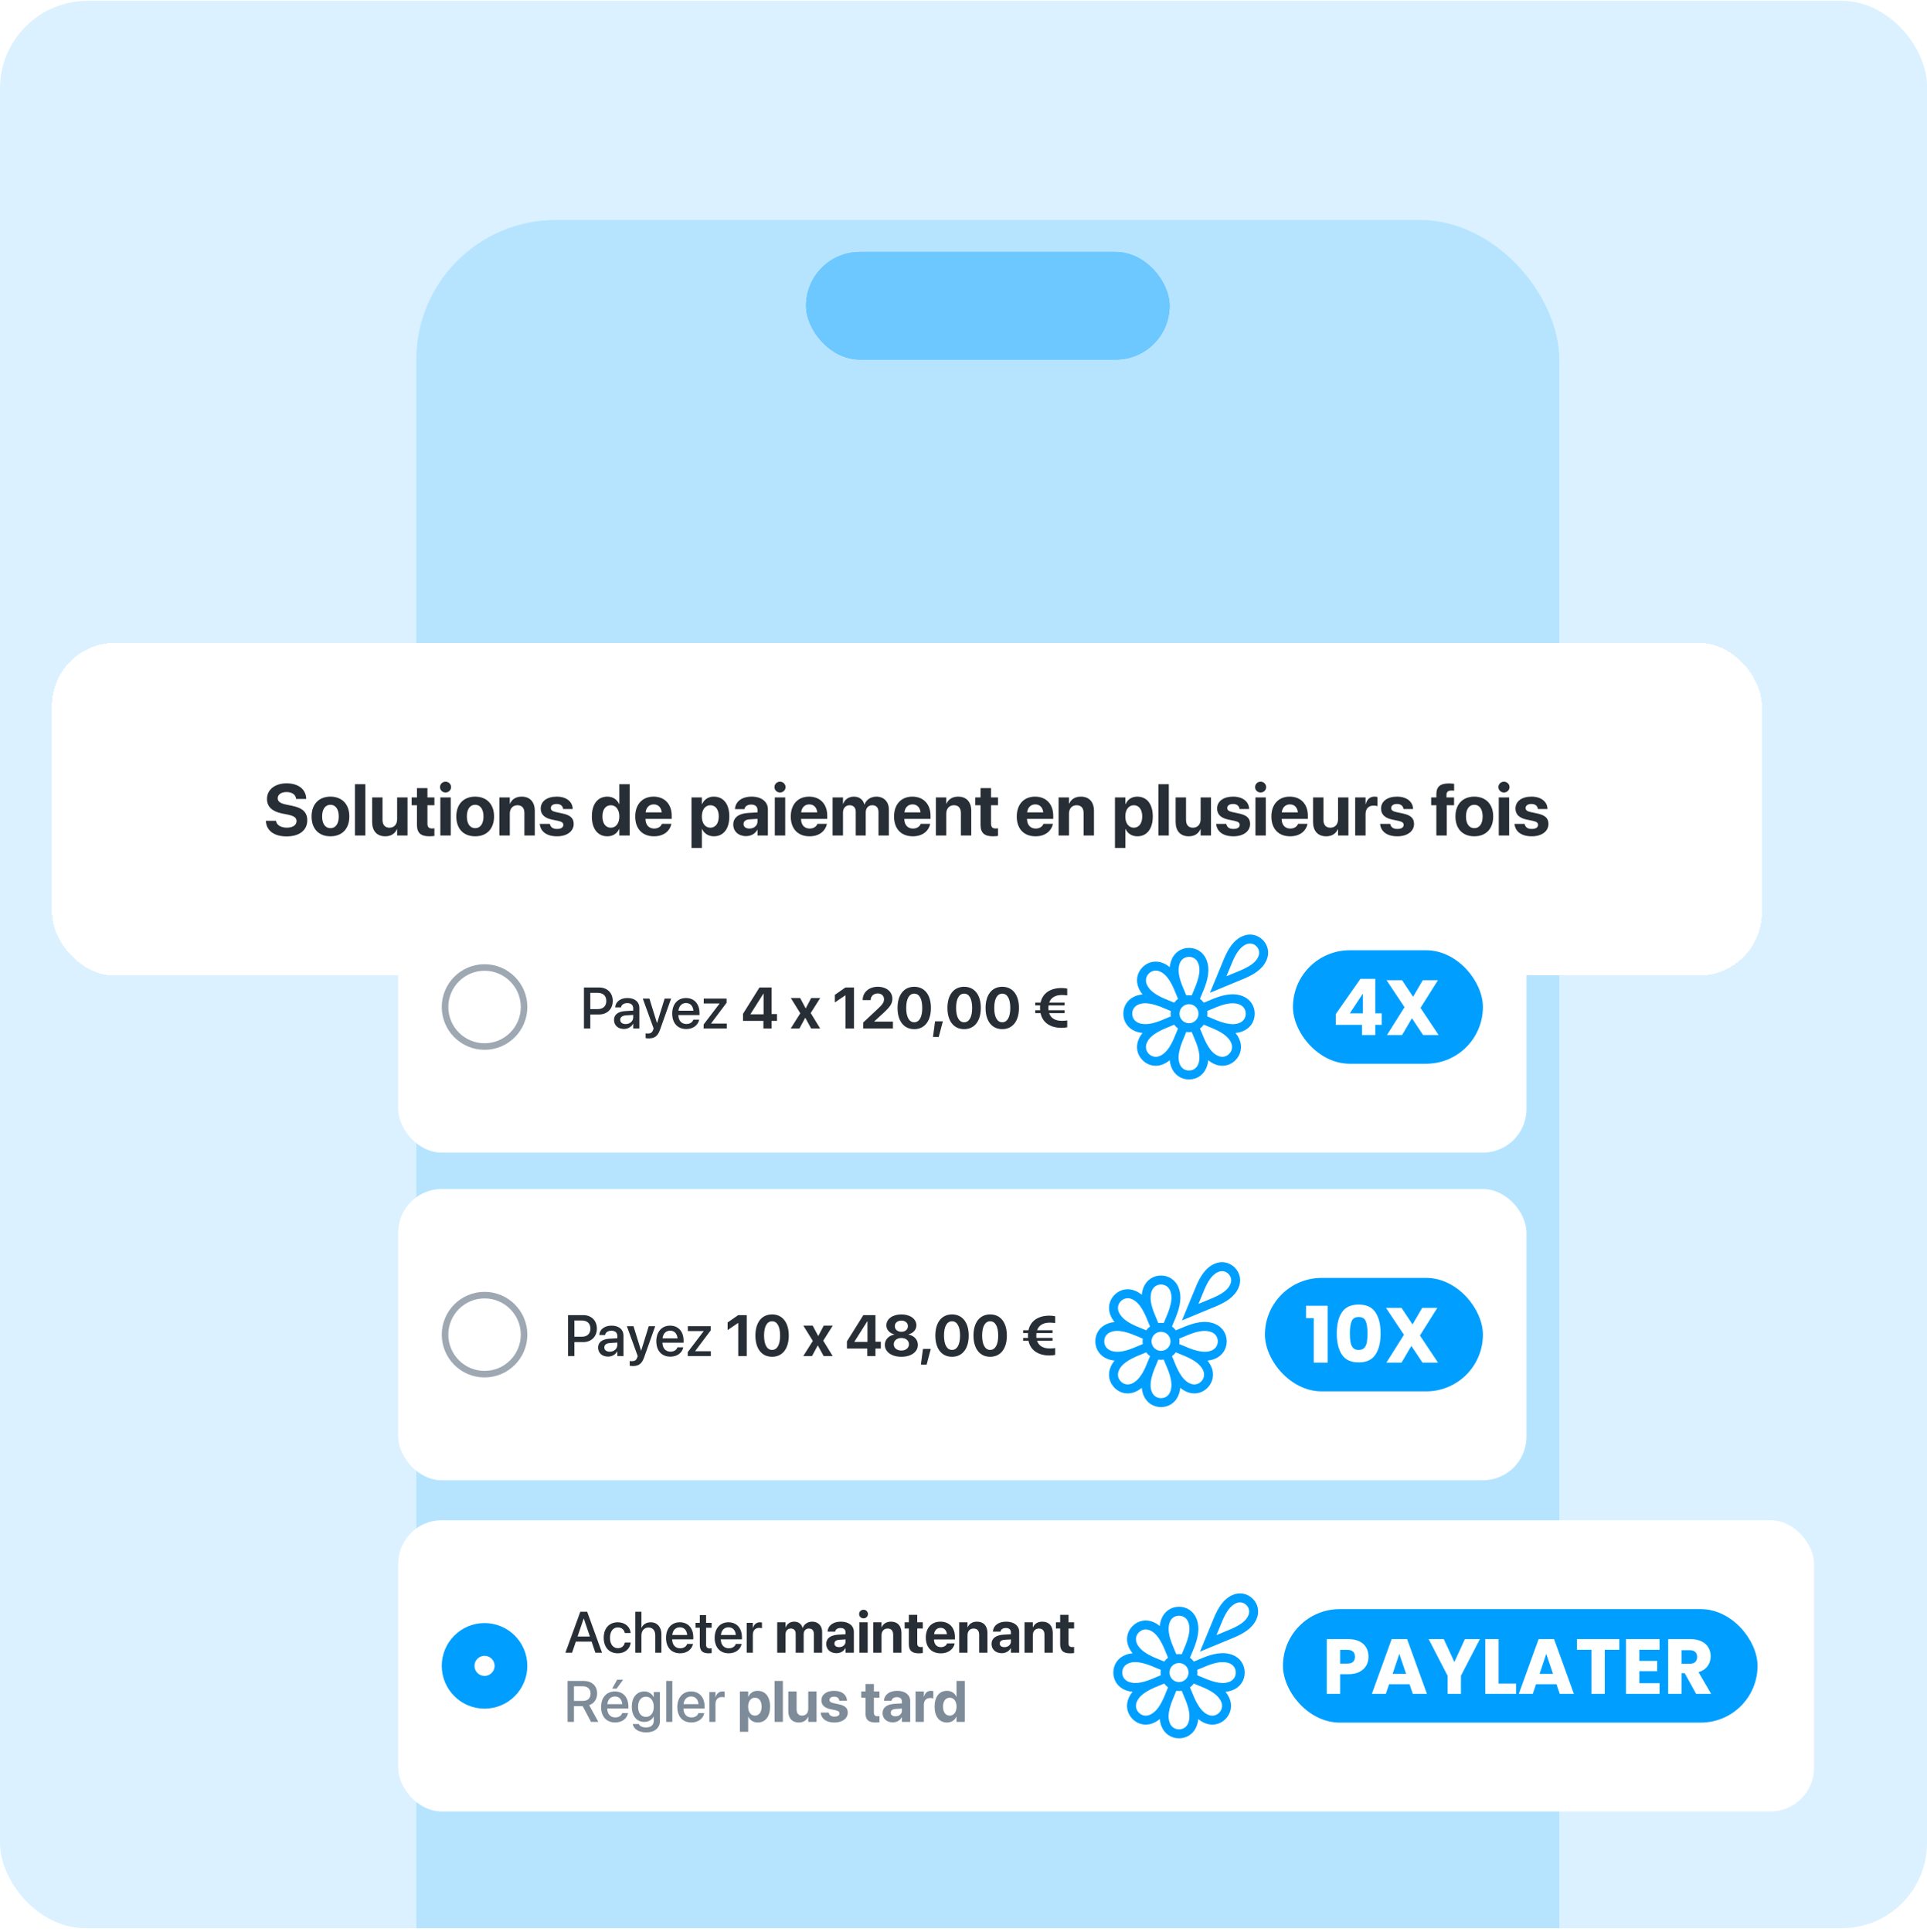<svg width="413" height="414" viewBox="0 0 413 414" fill="none" xmlns="http://www.w3.org/2000/svg">
<g clip-path="url(#clip0_3068_26741)">
<rect y="0.173" width="422.643" height="422.643" rx="18.784" fill="#DBF1FF"/>
<rect x="89.225" y="47.133" width="244.976" height="531.094" rx="29.921" fill="#B6E4FF"/>
<rect x="172.753" y="53.99" width="77.918" height="23.064" rx="11.532" fill="#49BAFF"/>
<rect x="172.753" y="53.99" width="77.918" height="23.064" rx="11.532" fill="#6DC8FF"/>
<g filter="url(#filter0_d_3068_26741)">
<rect x="28.083" y="94.249" width="366.477" height="71.311" rx="13.531" fill="white" shape-rendering="crispEdges"/>
<path d="M78.374 135.734C75.761 135.734 74.078 134.538 73.948 132.512L73.941 132.39H76.112L76.127 132.474C76.272 133.327 77.178 133.86 78.435 133.86C79.707 133.86 80.507 133.304 80.507 132.466V132.459C80.507 131.712 79.966 131.339 78.603 131.057L77.445 130.829C75.274 130.394 74.177 129.358 74.177 127.705V127.698C74.177 125.686 75.929 124.361 78.367 124.361C80.911 124.361 82.473 125.633 82.579 127.56L82.587 127.705H80.416L80.408 127.614C80.294 126.753 79.502 126.227 78.367 126.227C77.186 126.235 76.478 126.776 76.478 127.56V127.568C76.478 128.261 77.041 128.665 78.306 128.916L79.471 129.153C81.772 129.61 82.808 130.547 82.808 132.276V132.284C82.808 134.394 81.147 135.734 78.374 135.734ZM87.775 135.712C85.291 135.712 83.73 134.119 83.73 131.461V131.446C83.73 128.817 85.329 127.21 87.767 127.21C90.213 127.21 91.82 128.802 91.82 131.446V131.461C91.82 134.127 90.243 135.712 87.775 135.712ZM87.782 133.967C88.864 133.967 89.557 133.053 89.557 131.461V131.446C89.557 129.869 88.849 128.955 87.767 128.955C86.693 128.955 85.992 129.869 85.992 131.446V131.461C85.992 133.061 86.685 133.967 87.782 133.967ZM93.023 135.544V124.551H95.248V135.544H93.023ZM99.529 135.712C97.731 135.712 96.71 134.561 96.71 132.649V127.378H98.935V132.185C98.935 133.251 99.438 133.868 100.436 133.868C101.434 133.868 102.066 133.137 102.066 132.07V127.378H104.29V135.544H102.066V134.196H102.02C101.601 135.133 100.763 135.712 99.529 135.712ZM108.983 135.712C107.17 135.712 106.317 135.011 106.317 133.259V129.054H105.182V127.378H106.317V125.382H108.564V127.378H110.057V129.054H108.564V133.015C108.564 133.777 108.907 134.036 109.577 134.036C109.775 134.036 109.92 134.013 110.057 133.998V135.628C109.806 135.666 109.448 135.712 108.983 135.712ZM112.441 126.326C111.771 126.326 111.253 125.801 111.253 125.168C111.253 124.536 111.771 124.011 112.441 124.011C113.112 124.011 113.63 124.536 113.63 125.168C113.63 125.801 113.112 126.326 112.441 126.326ZM111.329 135.544V127.378H113.554V135.544H111.329ZM118.795 135.712C116.311 135.712 114.75 134.119 114.75 131.461V131.446C114.75 128.817 116.349 127.21 118.787 127.21C121.232 127.21 122.84 128.802 122.84 131.446V131.461C122.84 134.127 121.263 135.712 118.795 135.712ZM118.802 133.967C119.884 133.967 120.577 133.053 120.577 131.461V131.446C120.577 129.869 119.869 128.955 118.787 128.955C117.713 128.955 117.012 129.869 117.012 131.446V131.461C117.012 133.061 117.705 133.967 118.802 133.967ZM123.99 135.544V127.378H126.215V128.718H126.26C126.679 127.781 127.517 127.21 128.751 127.21C130.549 127.21 131.57 128.36 131.57 130.272V135.544H129.345V130.73C129.345 129.663 128.843 129.054 127.845 129.054C126.847 129.054 126.215 129.785 126.215 130.851V135.544H123.99ZM136.339 135.712C134.076 135.712 132.819 134.668 132.644 133.122L132.636 133.053H134.807L134.823 133.122C134.967 133.761 135.447 134.135 136.339 134.135C137.177 134.135 137.687 133.807 137.687 133.281V133.274C137.687 132.84 137.413 132.588 136.613 132.413L135.226 132.124C133.642 131.788 132.842 130.996 132.842 129.777V129.77C132.842 128.216 134.183 127.21 136.262 127.21C138.434 127.21 139.645 128.36 139.698 129.793V129.869H137.649L137.641 129.808C137.565 129.221 137.085 128.779 136.262 128.779C135.493 128.779 135.013 129.122 135.013 129.648V129.655C135.013 130.074 135.295 130.349 136.118 130.524L137.504 130.821C139.211 131.179 139.911 131.849 139.911 133.053V133.061C139.911 134.66 138.441 135.712 136.339 135.712ZM147.126 135.712C145.069 135.712 143.804 134.112 143.804 131.461V131.453C143.804 128.795 145.069 127.21 147.126 127.21C148.283 127.21 149.198 127.804 149.639 128.795H149.685V124.551H151.91V135.544H149.685V134.15H149.639C149.205 135.117 148.306 135.712 147.126 135.712ZM147.872 133.868C148.954 133.868 149.693 132.939 149.693 131.461V131.453C149.693 129.983 148.946 129.054 147.872 129.054C146.768 129.054 146.067 129.96 146.067 131.453V131.461C146.067 132.946 146.76 133.868 147.872 133.868ZM157.113 135.712C154.614 135.712 153.098 134.089 153.098 131.476V131.468C153.098 128.871 154.629 127.21 157.021 127.21C159.413 127.21 160.914 128.833 160.914 131.301V131.986H155.292C155.315 133.289 156.023 134.051 157.158 134.051C158.072 134.051 158.629 133.548 158.788 133.091L158.804 133.045H160.845L160.822 133.129C160.571 134.333 159.444 135.712 157.113 135.712ZM157.059 128.871C156.145 128.871 155.459 129.48 155.315 130.585H158.781C158.644 129.457 157.981 128.871 157.059 128.871ZM165.157 138.21V127.378H167.381V128.802H167.435C167.877 127.812 168.768 127.21 169.926 127.21C171.998 127.21 173.262 128.795 173.262 131.453V131.461C173.262 134.112 171.998 135.712 169.956 135.712C168.791 135.712 167.869 135.117 167.427 134.15H167.381V138.21H165.157ZM169.194 133.868C170.299 133.868 171 132.946 171 131.461V131.453C171 129.96 170.299 129.054 169.194 129.054C168.113 129.054 167.374 129.983 167.374 131.461V131.468C167.374 132.939 168.113 133.868 169.194 133.868ZM176.85 135.673C175.213 135.673 174.108 134.645 174.108 133.205V133.19C174.108 131.705 175.258 130.836 177.285 130.707L179.303 130.585V130.082C179.303 129.358 178.831 128.909 177.963 128.909C177.132 128.909 176.63 129.297 176.523 129.823L176.508 129.892H174.474L174.481 129.8C174.603 128.292 175.898 127.21 178.054 127.21C180.164 127.21 181.528 128.299 181.528 129.945V135.544H179.303V134.325H179.258C178.793 135.163 177.925 135.673 176.85 135.673ZM176.31 133.091C176.31 133.693 176.805 134.051 177.574 134.051C178.572 134.051 179.303 133.411 179.303 132.558V131.971L177.62 132.078C176.759 132.131 176.31 132.497 176.31 133.076V133.091ZM184.126 126.326C183.455 126.326 182.937 125.801 182.937 125.168C182.937 124.536 183.455 124.011 184.126 124.011C184.796 124.011 185.314 124.536 185.314 125.168C185.314 125.801 184.796 126.326 184.126 126.326ZM183.013 135.544V127.378H185.238V135.544H183.013ZM190.448 135.712C187.95 135.712 186.434 134.089 186.434 131.476V131.468C186.434 128.871 187.965 127.21 190.357 127.21C192.749 127.21 194.25 128.833 194.25 131.301V131.986H188.628C188.651 133.289 189.359 134.051 190.494 134.051C191.408 134.051 191.964 133.548 192.124 133.091L192.139 133.045H194.181L194.158 133.129C193.907 134.333 192.779 135.712 190.448 135.712ZM190.395 128.871C189.481 128.871 188.795 129.48 188.651 130.585H192.117C191.98 129.457 191.317 128.871 190.395 128.871ZM195.4 135.544V127.378H197.624V128.749H197.67C198.005 127.819 198.858 127.21 199.955 127.21C201.098 127.21 201.928 127.819 202.203 128.894H202.248C202.614 127.865 203.589 127.21 204.785 127.21C206.385 127.21 207.459 128.315 207.459 129.96V135.544H205.235V130.516C205.235 129.572 204.762 129.054 203.901 129.054C203.056 129.054 202.5 129.671 202.5 130.577V135.544H200.359V130.448C200.359 129.572 199.864 129.054 199.041 129.054C198.196 129.054 197.624 129.693 197.624 130.615V135.544H195.4ZM212.586 135.712C210.087 135.712 208.571 134.089 208.571 131.476V131.468C208.571 128.871 210.102 127.21 212.494 127.21C214.886 127.21 216.387 128.833 216.387 131.301V131.986H210.765C210.788 133.289 211.496 134.051 212.632 134.051C213.546 134.051 214.102 133.548 214.262 133.091L214.277 133.045H216.319L216.296 133.129C216.044 134.333 214.917 135.712 212.586 135.712ZM212.533 128.871C211.618 128.871 210.933 129.48 210.788 130.585H214.254C214.117 129.457 213.454 128.871 212.533 128.871ZM217.537 135.544V127.378H219.762V128.718H219.808C220.227 127.781 221.065 127.21 222.299 127.21C224.096 127.21 225.117 128.36 225.117 130.272V135.544H222.893V130.73C222.893 129.663 222.39 129.054 221.392 129.054C220.394 129.054 219.762 129.785 219.762 130.851V135.544H217.537ZM229.772 135.712C227.959 135.712 227.105 135.011 227.105 133.259V129.054H225.97V127.378H227.105V125.382H229.353V127.378H230.846V129.054H229.353V133.015C229.353 133.777 229.696 134.036 230.366 134.036C230.564 134.036 230.709 134.013 230.846 133.998V135.628C230.594 135.666 230.236 135.712 229.772 135.712ZM238.883 135.712C236.384 135.712 234.868 134.089 234.868 131.476V131.468C234.868 128.871 236.399 127.21 238.791 127.21C241.183 127.21 242.684 128.833 242.684 131.301V131.986H237.062C237.085 133.289 237.793 134.051 238.928 134.051C239.843 134.051 240.399 133.548 240.559 133.091L240.574 133.045H242.615L242.593 133.129C242.341 134.333 241.214 135.712 238.883 135.712ZM238.829 128.871C237.915 128.871 237.23 129.48 237.085 130.585H240.551C240.414 129.457 239.751 128.871 238.829 128.871ZM243.834 135.544V127.378H246.059V128.718H246.104C246.523 127.781 247.361 127.21 248.595 127.21C250.393 127.21 251.414 128.36 251.414 130.272V135.544H249.19V130.73C249.19 129.663 248.687 129.054 247.689 129.054C246.691 129.054 246.059 129.785 246.059 130.851V135.544H243.834ZM255.916 138.21V127.378H258.141V128.802H258.194C258.636 127.812 259.527 127.21 260.685 127.21C262.757 127.21 264.022 128.795 264.022 131.453V131.461C264.022 134.112 262.757 135.712 260.716 135.712C259.55 135.712 258.628 135.117 258.186 134.15H258.141V138.21H255.916ZM259.954 133.868C261.058 133.868 261.759 132.946 261.759 131.461V131.453C261.759 129.96 261.058 129.054 259.954 129.054C258.872 129.054 258.133 129.983 258.133 131.461V131.468C258.133 132.939 258.872 133.868 259.954 133.868ZM265.233 135.544V124.551H267.457V135.544H265.233ZM271.739 135.712C269.941 135.712 268.92 134.561 268.92 132.649V127.378H271.144V132.185C271.144 133.251 271.647 133.868 272.645 133.868C273.643 133.868 274.275 133.137 274.275 132.07V127.378H276.5V135.544H274.275V134.196H274.23C273.811 135.133 272.973 135.712 271.739 135.712ZM281.307 135.712C279.044 135.712 277.787 134.668 277.612 133.122L277.604 133.053H279.775L279.791 133.122C279.935 133.761 280.415 134.135 281.307 134.135C282.145 134.135 282.655 133.807 282.655 133.281V133.274C282.655 132.84 282.381 132.588 281.581 132.413L280.194 132.124C278.61 131.788 277.81 130.996 277.81 129.777V129.77C277.81 128.216 279.151 127.21 281.23 127.21C283.402 127.21 284.613 128.36 284.666 129.793V129.869H282.617L282.609 129.808C282.533 129.221 282.053 128.779 281.23 128.779C280.461 128.779 279.981 129.122 279.981 129.648V129.655C279.981 130.074 280.263 130.349 281.086 130.524L282.472 130.821C284.179 131.179 284.879 131.849 284.879 133.053V133.061C284.879 134.66 283.409 135.712 281.307 135.712ZM287.134 126.326C286.464 126.326 285.946 125.801 285.946 125.168C285.946 124.536 286.464 124.011 287.134 124.011C287.805 124.011 288.323 124.536 288.323 125.168C288.323 125.801 287.805 126.326 287.134 126.326ZM286.022 135.544V127.378H288.246V135.544H286.022ZM293.457 135.712C290.958 135.712 289.442 134.089 289.442 131.476V131.468C289.442 128.871 290.974 127.21 293.366 127.21C295.758 127.21 297.258 128.833 297.258 131.301V131.986H291.636C291.659 133.289 292.368 134.051 293.503 134.051C294.417 134.051 294.973 133.548 295.133 133.091L295.148 133.045H297.19L297.167 133.129C296.916 134.333 295.788 135.712 293.457 135.712ZM293.404 128.871C292.49 128.871 291.804 129.48 291.659 130.585H295.125C294.988 129.457 294.326 128.871 293.404 128.871ZM301.189 135.712C299.391 135.712 298.371 134.561 298.371 132.649V127.378H300.595V132.185C300.595 133.251 301.098 133.868 302.096 133.868C303.094 133.868 303.726 133.137 303.726 132.07V127.378H305.95V135.544H303.726V134.196H303.68C303.261 135.133 302.423 135.712 301.189 135.712ZM307.398 135.544V127.378H309.622V128.802H309.668C309.912 127.797 310.574 127.21 311.527 127.21C311.77 127.21 311.999 127.248 312.167 127.294V129.252C311.984 129.175 311.679 129.13 311.359 129.13C310.262 129.13 309.622 129.785 309.622 130.973V135.544H307.398ZM316.44 135.712C314.178 135.712 312.921 134.668 312.746 133.122L312.738 133.053H314.909L314.924 133.122C315.069 133.761 315.549 134.135 316.44 134.135C317.278 134.135 317.789 133.807 317.789 133.281V133.274C317.789 132.84 317.514 132.588 316.714 132.413L315.328 132.124C313.743 131.788 312.944 130.996 312.944 129.777V129.77C312.944 128.216 314.284 127.21 316.364 127.21C318.535 127.21 319.746 128.36 319.8 129.793V129.869H317.75L317.743 129.808C317.667 129.221 317.187 128.779 316.364 128.779C315.595 128.779 315.115 129.122 315.115 129.648V129.655C315.115 130.074 315.397 130.349 316.219 130.524L317.606 130.821C319.312 131.179 320.013 131.849 320.013 133.053V133.061C320.013 134.66 318.543 135.712 316.44 135.712ZM324.797 135.544V129.054H323.685V127.378H324.797V126.723C324.797 125.123 325.559 124.384 327.486 124.384C327.897 124.384 328.347 124.422 328.606 124.475V125.945C328.454 125.915 328.24 125.907 328.035 125.907C327.296 125.907 326.968 126.22 326.968 126.806V127.378H328.591V129.054H327.021V135.544H324.797ZM332.933 135.712C330.449 135.712 328.888 134.119 328.888 131.461V131.446C328.888 128.817 330.488 127.21 332.925 127.21C335.371 127.21 336.978 128.802 336.978 131.446V131.461C336.978 134.127 335.401 135.712 332.933 135.712ZM332.94 133.967C334.022 133.967 334.715 133.053 334.715 131.461V131.446C334.715 129.869 334.007 128.955 332.925 128.955C331.851 128.955 331.15 129.869 331.15 131.446V131.461C331.15 133.061 331.843 133.967 332.94 133.967ZM339.286 126.326C338.616 126.326 338.098 125.801 338.098 125.168C338.098 124.536 338.616 124.011 339.286 124.011C339.957 124.011 340.475 124.536 340.475 125.168C340.475 125.801 339.957 126.326 339.286 126.326ZM338.174 135.544V127.378H340.398V135.544H338.174ZM345.251 135.712C342.988 135.712 341.732 134.668 341.556 133.122L341.549 133.053H343.72L343.735 133.122C343.88 133.761 344.36 134.135 345.251 134.135C346.089 134.135 346.599 133.807 346.599 133.281V133.274C346.599 132.84 346.325 132.588 345.525 132.413L344.139 132.124C342.554 131.788 341.754 130.996 341.754 129.777V129.77C341.754 128.216 343.095 127.21 345.175 127.21C347.346 127.21 348.557 128.36 348.61 129.793V129.869H346.561L346.554 129.808C346.477 129.221 345.998 128.779 345.175 128.779C344.405 128.779 343.925 129.122 343.925 129.648V129.655C343.925 130.074 344.207 130.349 345.03 130.524L346.416 130.821C348.123 131.179 348.824 131.849 348.824 133.053V133.061C348.824 134.66 347.353 135.712 345.251 135.712Z" fill="#272E35"/>
</g>
<g filter="url(#filter1_d_3068_26741)">
<rect x="102.189" y="173.348" width="241.821" height="62.406" rx="9.341" fill="white"/>
<circle cx="120.699" cy="204.551" r="8.467" transform="rotate(90 120.699 204.551)" stroke="#9EA8B3" stroke-width="1.404"/>
<path d="M142.002 209.141V200.365H145.267C146.988 200.365 148.18 201.521 148.18 203.242V203.254C148.18 204.969 146.988 206.143 145.267 206.143H143.364V209.141H142.002ZM144.927 201.515H143.364V204.999H144.927C146.113 204.999 146.794 204.361 146.794 203.26V203.248C146.794 202.153 146.113 201.515 144.927 201.515ZM150.582 209.256C149.305 209.256 148.448 208.472 148.448 207.322V207.31C148.448 206.197 149.311 205.516 150.825 205.425L152.565 205.322V204.841C152.565 204.136 152.109 203.71 151.294 203.71C150.534 203.71 150.065 204.069 149.956 204.58L149.944 204.634H148.703L148.709 204.568C148.8 203.467 149.755 202.622 151.33 202.622C152.893 202.622 153.884 203.449 153.884 204.732V209.141H152.565V208.131H152.54C152.169 208.818 151.427 209.256 150.582 209.256ZM149.773 207.292C149.773 207.851 150.236 208.204 150.941 208.204C151.865 208.204 152.565 207.578 152.565 206.745V206.246L151.002 206.343C150.211 206.392 149.773 206.738 149.773 207.28V207.292ZM155.903 211.275C155.648 211.275 155.374 211.245 155.216 211.214V210.186C155.319 210.211 155.471 210.235 155.648 210.235C156.268 210.235 156.609 210.071 156.828 209.451L156.937 209.147L154.608 202.743H156.031L157.642 207.949H157.685L159.296 202.743H160.683L158.299 209.438C157.825 210.764 157.156 211.275 155.903 211.275ZM163.936 209.268C162.057 209.268 160.92 207.985 160.92 205.966V205.96C160.92 203.959 162.076 202.622 163.869 202.622C165.663 202.622 166.764 203.911 166.764 205.832V206.276H162.234C162.258 207.486 162.921 208.192 163.967 208.192C164.745 208.192 165.262 207.79 165.426 207.31L165.444 207.261H166.691L166.679 207.328C166.472 208.344 165.487 209.268 163.936 209.268ZM163.876 203.698C163.024 203.698 162.367 204.276 162.252 205.346H165.463C165.353 204.239 164.733 203.698 163.876 203.698ZM167.652 209.141V208.295L171.069 203.813V203.789H167.676V202.743H172.572V203.643L169.239 208.076V208.101H172.608V209.141H167.652ZM180.465 209.141V207.529H176.099V205.997L179.62 200.365H182.21V206.063H183.365V207.529H182.21V209.141H180.465ZM177.698 206.112H180.501V201.691H180.459L177.698 206.063V206.112ZM186.327 209.141L188.37 205.893L186.339 202.622H188.34L189.513 204.823H189.55L190.705 202.622H192.639L190.602 205.845L192.621 209.141H190.693L189.453 206.878H189.416L188.194 209.141H186.327ZM198.057 209.141V202.05H198.021L195.783 203.57V201.94L198.051 200.365H199.876V209.141H198.057ZM201.846 209.141V207.882L204.947 204.981C206.078 203.923 206.316 203.491 206.316 202.883V202.871C206.31 202.153 205.762 201.642 204.984 201.642C204.084 201.642 203.476 202.232 203.451 203.023L203.445 203.078H201.743V203.029C201.743 201.375 203.117 200.213 204.972 200.213C206.826 200.213 208.103 201.272 208.103 202.767V202.78C208.103 203.844 207.599 204.537 206.085 205.93L204.248 207.608V207.681H208.225V209.141H201.846ZM212.792 209.293C210.566 209.293 209.216 207.547 209.216 204.756V204.744C209.216 201.953 210.566 200.213 212.792 200.213C215.018 200.213 216.368 201.953 216.368 204.744V204.756C216.368 207.547 215.018 209.293 212.792 209.293ZM212.792 207.821C213.887 207.821 214.513 206.684 214.513 204.756V204.744C214.513 202.816 213.887 201.685 212.792 201.685C211.697 201.685 211.071 202.816 211.071 204.744V204.756C211.071 206.684 211.697 207.821 212.792 207.821ZM216.812 210.971L217.256 207.608H218.934L218.04 210.971H216.812ZM223.483 209.293C221.257 209.293 219.907 207.547 219.907 204.756V204.744C219.907 201.953 221.257 200.213 223.483 200.213C225.708 200.213 227.058 201.953 227.058 204.744V204.756C227.058 207.547 225.708 209.293 223.483 209.293ZM223.483 207.821C224.577 207.821 225.204 206.684 225.204 204.756V204.744C225.204 202.816 224.577 201.685 223.483 201.685C222.388 201.685 221.762 202.816 221.762 204.744V204.756C221.762 206.684 222.388 207.821 223.483 207.821ZM231.656 209.293C229.43 209.293 228.08 207.547 228.08 204.756V204.744C228.08 201.953 229.43 200.213 231.656 200.213C233.881 200.213 235.231 201.953 235.231 204.744V204.756C235.231 207.547 233.881 209.293 231.656 209.293ZM231.656 207.821C232.75 207.821 233.377 206.684 233.377 204.756V204.744C233.377 202.816 232.75 201.685 231.656 201.685C230.561 201.685 229.935 202.816 229.935 204.744V204.756C229.935 206.684 230.561 207.821 231.656 207.821ZM238.722 205.857V205.249H239.774C239.762 205.09 239.756 204.92 239.756 204.75L239.75 204.738C239.75 204.555 239.762 204.385 239.774 204.215H238.722V203.607H239.865C240.309 201.533 242.024 200.481 244.371 200.481C244.821 200.481 245.277 200.53 245.581 200.609V202.068C245.289 202.013 244.815 201.977 244.438 201.977C243.07 201.977 242.091 202.512 241.714 203.607H245.022V204.215H241.574C241.55 204.385 241.543 204.561 241.543 204.744V204.756C241.543 204.932 241.55 205.097 241.568 205.249H245.022V205.857H241.702C242.066 206.976 243.052 207.511 244.438 207.511C244.815 207.511 245.289 207.48 245.581 207.426V208.885C245.277 208.964 244.821 209.013 244.371 209.013C242.012 209.013 240.297 207.949 239.859 205.857H238.722Z" fill="#272E35"/>
<path d="M287.489 190.176C286.335 189.02 284.681 188.708 283.174 189.362C281.13 190.248 280.045 192.231 279.253 194.053L276.175 201.5L283.599 198.426L283.615 198.419C285.436 197.626 287.417 196.54 288.303 194.495C288.956 192.986 288.644 191.331 287.49 190.176H287.489ZM286.543 193.732C286.196 194.536 285.486 195.511 282.858 196.656L279.714 197.958L281.015 194.811C281.657 193.333 282.506 191.742 283.935 191.122C284.716 190.783 285.538 190.937 286.133 191.533C286.728 192.128 286.882 192.951 286.543 193.733V193.732ZM283.201 202.224C281.048 201.372 278.79 202.033 276.863 202.793L274.858 203.625C274.626 203.313 274.349 203.035 274.037 202.803L274.862 200.812L274.868 200.796C275.627 198.869 276.288 196.608 275.437 194.453C274.811 192.869 273.373 191.886 271.682 191.887C269.992 191.887 268.553 192.87 267.928 194.453C267.724 194.969 267.607 195.492 267.558 196.015C267.153 195.681 266.701 195.393 266.192 195.172C264.631 194.495 262.92 194.818 261.724 196.015C260.529 197.212 260.206 198.925 260.882 200.487C261.103 200.997 261.39 201.449 261.724 201.854C261.202 201.903 260.68 202.02 260.163 202.224C258.582 202.85 257.6 204.29 257.6 205.982C257.6 207.674 258.582 209.114 260.163 209.74C260.679 209.944 261.202 210.061 261.724 210.111C261.39 210.515 261.103 210.967 260.882 211.477C260.206 213.039 260.529 214.752 261.724 215.949C262.506 216.732 263.509 217.14 264.545 217.14C265.094 217.14 265.652 217.026 266.192 216.792C266.701 216.571 267.152 216.284 267.557 215.949C267.607 216.472 267.723 216.994 267.927 217.511C268.552 219.094 269.991 220.078 271.682 220.077C273.372 220.077 274.811 219.094 275.436 217.511C275.64 216.995 275.757 216.472 275.806 215.949C276.211 216.283 276.663 216.571 277.172 216.792C277.712 217.026 278.27 217.14 278.818 217.14C279.855 217.14 280.858 216.732 281.639 215.949C282.834 214.752 283.157 213.039 282.481 211.477C282.261 210.967 281.974 210.515 281.64 210.111C282.162 210.061 282.684 209.944 283.2 209.74C284.782 209.114 285.764 207.674 285.764 205.982C285.764 204.29 284.782 202.85 283.2 202.224H283.201ZM260.868 207.956C260.022 207.62 259.517 206.883 259.517 205.982C259.517 205.082 260.022 204.344 260.868 204.009C261.24 203.862 261.686 203.742 262.3 203.742C263.086 203.742 264.148 203.94 265.679 204.533C265.708 204.546 265.737 204.558 265.765 204.571L267.769 205.401C267.741 205.591 267.726 205.785 267.726 205.983C267.726 206.181 267.741 206.375 267.769 206.565L265.781 207.389L265.765 207.396C265.732 207.41 265.699 207.424 265.666 207.439C264.12 208.039 262.358 208.547 260.868 207.957L260.868 207.956ZM268.502 211.152L268.496 211.168C268.483 211.201 268.47 211.234 268.457 211.268C267.788 212.788 266.901 214.394 265.43 215.032C264.595 215.394 263.716 215.23 263.08 214.593C262.444 213.956 262.28 213.077 262.642 212.241C263.004 211.403 263.739 210.39 266.414 209.206C266.443 209.195 266.472 209.183 266.501 209.172L268.506 208.34C268.738 208.652 269.015 208.93 269.327 209.161L268.502 211.152ZM268.506 203.625L266.517 202.799L266.501 202.793C266.468 202.78 266.435 202.767 266.401 202.754C264.883 202.084 263.279 201.196 262.642 199.724C262.28 198.888 262.444 198.009 263.08 197.372C263.716 196.735 264.595 196.571 265.43 196.933C266.267 197.296 267.279 198.031 268.461 200.707C268.473 200.736 268.485 200.767 268.497 200.796L269.328 202.803C269.016 203.035 268.738 203.313 268.507 203.625H268.506ZM273.654 216.806C273.319 217.653 272.583 218.158 271.683 218.158C270.783 218.158 270.046 217.653 269.711 216.806C269.376 215.957 269.179 214.721 270.234 211.992C270.246 211.963 270.26 211.933 270.273 211.904L271.102 209.898C271.292 209.926 271.486 209.941 271.683 209.941C271.881 209.941 272.075 209.926 272.265 209.898L273.088 211.888L273.095 211.904C273.109 211.937 273.123 211.969 273.138 212.003C273.738 213.55 274.245 215.314 273.655 216.806H273.654ZM269.644 205.982C269.644 204.857 270.558 203.942 271.682 203.942C272.806 203.942 273.721 204.857 273.721 205.982C273.721 207.107 272.806 208.022 271.682 208.022C270.558 208.022 269.644 207.107 269.644 205.982ZM273.088 200.085L272.268 202.066C272.077 202.038 271.881 202.023 271.683 202.023C271.484 202.023 271.291 202.038 271.101 202.066L270.278 200.076L270.272 200.06C270.258 200.027 270.243 199.994 270.229 199.961C269.629 198.414 269.122 196.65 269.711 195.158C270.046 194.311 270.783 193.805 271.683 193.805C272.583 193.805 273.32 194.311 273.654 195.158C273.994 196.019 274.193 197.276 273.088 200.085ZM280.285 214.592C279.649 215.229 278.77 215.394 277.935 215.031C277.099 214.669 276.086 213.934 274.904 211.259C274.892 211.229 274.881 211.198 274.869 211.168L274.038 209.161C274.35 208.929 274.627 208.652 274.859 208.34L276.848 209.165L276.864 209.172C276.896 209.184 276.929 209.197 276.961 209.209C278.48 209.879 280.086 210.767 280.724 212.24C281.085 213.076 280.922 213.956 280.286 214.592H280.285ZM282.497 207.956C281.649 208.291 280.414 208.488 277.687 207.433C277.658 207.42 277.629 207.407 277.599 207.394L275.595 206.565C275.624 206.374 275.639 206.18 275.639 205.982C275.639 205.785 275.624 205.588 275.595 205.397L277.574 204.575C279.15 203.954 280.966 203.403 282.496 204.009C283.342 204.344 283.848 205.082 283.848 205.982C283.848 206.882 283.342 207.62 282.496 207.955L282.497 207.956Z" fill="#009FFF"/>
<rect x="293.957" y="192.396" width="40.713" height="24.31" rx="12.155" fill="#009FFF"/>
<path d="M303.132 208.378V206.072L308.414 198.518H311.606V205.905H312.976V208.378H311.606V210.551H308.748V208.378H303.132ZM308.949 201.66L306.141 205.905H308.949V201.66ZM321.847 210.551L319.457 206.958L317.351 210.551H314.109L317.869 204.585L314.025 198.818H317.351L319.708 202.362L321.78 198.818H325.023L321.296 204.735L325.173 210.551H321.847Z" fill="white"/>
<rect x="102.189" y="243.555" width="241.821" height="62.406" rx="9.341" fill="white"/>
<circle cx="120.699" cy="274.757" r="8.467" transform="rotate(90 120.699 274.757)" stroke="#9EA8B3" stroke-width="1.404"/>
<path d="M138.595 279.347V270.572H141.86C143.581 270.572 144.773 271.727 144.773 273.448V273.46C144.773 275.175 143.581 276.349 141.86 276.349H139.957V279.347H138.595ZM141.52 271.721H139.957V275.206H141.52C142.706 275.206 143.387 274.567 143.387 273.466V273.454C143.387 272.36 142.706 271.721 141.52 271.721ZM147.175 279.462C145.898 279.462 145.041 278.678 145.041 277.529V277.516C145.041 276.404 145.904 275.722 147.418 275.631L149.158 275.528V275.047C149.158 274.342 148.702 273.916 147.887 273.916C147.127 273.916 146.658 274.275 146.549 274.786L146.537 274.841H145.296L145.302 274.774C145.393 273.673 146.348 272.828 147.923 272.828C149.486 272.828 150.477 273.655 150.477 274.938V279.347H149.158V278.337H149.133C148.762 279.024 148.02 279.462 147.175 279.462ZM146.366 277.498C146.366 278.058 146.829 278.41 147.534 278.41C148.458 278.41 149.158 277.784 149.158 276.951V276.452L147.595 276.549C146.804 276.598 146.366 276.945 146.366 277.486V277.498ZM152.496 281.481C152.241 281.481 151.967 281.451 151.809 281.42V280.393C151.912 280.417 152.064 280.441 152.241 280.441C152.861 280.441 153.202 280.277 153.42 279.657L153.53 279.353L151.201 272.949H152.624L154.235 278.155H154.278L155.889 272.949H157.276L154.892 279.645C154.418 280.97 153.749 281.481 152.496 281.481ZM160.529 279.474C158.65 279.474 157.513 278.191 157.513 276.172V276.166C157.513 274.166 158.668 272.828 160.462 272.828C162.256 272.828 163.357 274.117 163.357 276.039V276.483H158.827C158.851 277.693 159.514 278.398 160.56 278.398C161.338 278.398 161.855 277.997 162.019 277.516L162.037 277.468H163.284L163.272 277.535C163.065 278.55 162.08 279.474 160.529 279.474ZM160.468 273.904C159.617 273.904 158.96 274.482 158.845 275.552H162.056C161.946 274.445 161.326 273.904 160.468 273.904ZM164.245 279.347V278.501L167.662 274.02V273.995H164.269V272.949H169.164V273.849L165.832 278.283V278.307H169.201V279.347H164.245ZM175.069 279.347V272.256H175.033L172.795 273.776V272.147L175.063 270.572H176.887V279.347H175.069ZM182.324 279.499C180.098 279.499 178.748 277.754 178.748 274.962V274.95C178.748 272.159 180.098 270.42 182.324 270.42C184.55 270.42 185.9 272.159 185.9 274.95V274.962C185.9 277.754 184.55 279.499 182.324 279.499ZM182.324 278.027C183.419 278.027 184.045 276.89 184.045 274.962V274.95C184.045 273.022 183.419 271.891 182.324 271.891C181.229 271.891 180.603 273.022 180.603 274.95V274.962C180.603 276.89 181.229 278.027 182.324 278.027ZM189.013 279.347L191.056 276.099L189.025 272.828H191.026L192.2 275.029H192.236L193.392 272.828H195.325L193.288 276.051L195.307 279.347H193.379L192.139 277.085H192.102L190.88 279.347H189.013ZM202.732 279.347V277.735H198.366V276.203L201.887 270.572H204.477V276.27H205.633V277.735H204.477V279.347H202.732ZM199.965 276.318H202.769V271.897H202.726L199.965 276.27V276.318ZM210.036 279.499C207.944 279.499 206.496 278.459 206.496 276.951V276.939C206.496 275.801 207.342 274.962 208.521 274.731V274.695C207.506 274.445 206.819 273.71 206.819 272.773V272.761C206.819 271.405 208.138 270.42 210.036 270.42C211.927 270.42 213.253 271.405 213.253 272.761V272.773C213.253 273.71 212.559 274.445 211.55 274.695V274.731C212.723 274.962 213.569 275.801 213.569 276.939V276.951C213.569 278.459 212.128 279.499 210.036 279.499ZM210.036 274.141C210.863 274.141 211.434 273.649 211.434 272.943V272.931C211.434 272.232 210.857 271.745 210.036 271.745C209.215 271.745 208.631 272.232 208.631 272.931V272.943C208.631 273.649 209.209 274.141 210.036 274.141ZM210.036 278.161C210.99 278.161 211.665 277.601 211.665 276.829V276.817C211.665 276.039 211.003 275.473 210.036 275.473C209.069 275.473 208.4 276.039 208.4 276.817V276.829C208.4 277.601 209.075 278.161 210.036 278.161ZM214.219 281.177L214.663 277.814H216.342L215.448 281.177H214.219ZM220.89 279.499C218.665 279.499 217.315 277.754 217.315 274.962V274.95C217.315 272.159 218.665 270.42 220.89 270.42C223.116 270.42 224.466 272.159 224.466 274.95V274.962C224.466 277.754 223.116 279.499 220.89 279.499ZM220.89 278.027C221.985 278.027 222.611 276.89 222.611 274.962V274.95C222.611 273.022 221.985 271.891 220.89 271.891C219.796 271.891 219.169 273.022 219.169 274.95V274.962C219.169 276.89 219.796 278.027 220.89 278.027ZM229.063 279.499C226.838 279.499 225.488 277.754 225.488 274.962V274.95C225.488 272.159 226.838 270.42 229.063 270.42C231.289 270.42 232.639 272.159 232.639 274.95V274.962C232.639 277.754 231.289 279.499 229.063 279.499ZM229.063 278.027C230.158 278.027 230.784 276.89 230.784 274.962V274.95C230.784 273.022 230.158 271.891 229.063 271.891C227.969 271.891 227.342 273.022 227.342 274.95V274.962C227.342 276.89 227.969 278.027 229.063 278.027ZM236.13 276.063V275.455H237.182C237.17 275.297 237.163 275.126 237.163 274.956L237.157 274.944C237.157 274.762 237.17 274.591 237.182 274.421H236.13V273.813H237.273C237.717 271.739 239.432 270.687 241.779 270.687C242.229 270.687 242.685 270.736 242.989 270.815V272.274C242.697 272.22 242.223 272.183 241.846 272.183C240.478 272.183 239.499 272.718 239.122 273.813H242.43V274.421H238.982C238.957 274.591 238.951 274.768 238.951 274.95V274.962C238.951 275.139 238.957 275.303 238.976 275.455H242.43V276.063H239.109C239.474 277.182 240.459 277.717 241.846 277.717C242.223 277.717 242.697 277.687 242.989 277.632V279.091C242.685 279.17 242.229 279.219 241.779 279.219C239.42 279.219 237.705 278.155 237.267 276.063H236.13Z" fill="#272E35"/>
<path d="M281.489 260.382C280.335 259.226 278.681 258.914 277.174 259.568C275.13 260.454 274.045 262.437 273.253 264.26L270.175 271.706L277.599 268.632L277.615 268.625C279.436 267.832 281.417 266.747 282.303 264.701C282.956 263.192 282.644 261.537 281.49 260.382H281.489ZM280.543 263.939C280.196 264.742 279.486 265.717 276.858 266.862L273.714 268.164L275.015 265.017C275.657 263.539 276.506 261.948 277.935 261.328C278.716 260.989 279.538 261.143 280.133 261.739C280.728 262.334 280.882 263.157 280.543 263.939V263.939ZM277.201 272.43C275.048 271.578 272.79 272.24 270.863 272.999L268.858 273.831C268.626 273.519 268.349 273.241 268.037 273.009L268.862 271.018L268.868 271.002C269.627 269.075 270.288 266.814 269.437 264.659C268.811 263.076 267.373 262.092 265.682 262.093C263.992 262.093 262.553 263.076 261.928 264.659C261.724 265.175 261.607 265.698 261.558 266.221C261.153 265.887 260.701 265.6 260.192 265.378C258.631 264.701 256.92 265.025 255.724 266.221C254.529 267.418 254.206 269.131 254.882 270.693C255.103 271.203 255.39 271.655 255.724 272.06C255.202 272.11 254.68 272.226 254.163 272.43C252.582 273.057 251.6 274.496 251.6 276.188C251.6 277.88 252.582 279.32 254.163 279.946C254.679 280.15 255.202 280.267 255.724 280.317C255.39 280.722 255.103 281.174 254.882 281.683C254.206 283.245 254.529 284.959 255.724 286.155C256.506 286.938 257.509 287.347 258.545 287.347C259.094 287.347 259.652 287.232 260.192 286.998C260.701 286.777 261.152 286.49 261.557 286.155C261.607 286.678 261.723 287.201 261.927 287.718C262.552 289.301 263.991 290.284 265.682 290.284C267.372 290.284 268.811 289.3 269.436 287.718C269.64 287.201 269.757 286.678 269.806 286.155C270.211 286.49 270.663 286.777 271.172 286.998C271.712 287.232 272.27 287.347 272.818 287.347C273.855 287.347 274.858 286.938 275.639 286.155C276.834 284.959 277.157 283.246 276.481 281.683C276.261 281.174 275.974 280.722 275.64 280.317C276.162 280.267 276.684 280.15 277.2 279.946C278.782 279.32 279.764 277.88 279.764 276.188C279.764 274.496 278.782 273.056 277.2 272.43H277.201ZM254.868 278.162C254.022 277.827 253.517 277.089 253.517 276.189C253.517 275.288 254.022 274.55 254.868 274.215C255.24 274.068 255.686 273.948 256.3 273.948C257.086 273.948 258.148 274.147 259.679 274.739C259.708 274.752 259.737 274.765 259.765 274.777L261.769 275.607C261.741 275.798 261.726 275.992 261.726 276.189C261.726 276.387 261.741 276.581 261.769 276.771L259.781 277.595L259.765 277.602C259.732 277.616 259.699 277.631 259.666 277.646C258.12 278.246 256.358 278.754 254.868 278.164L254.868 278.162ZM262.502 281.359L262.496 281.375C262.483 281.408 262.47 281.441 262.457 281.474C261.788 282.994 260.901 284.6 259.43 285.238C258.595 285.6 257.716 285.436 257.08 284.799C256.444 284.162 256.28 283.283 256.642 282.447C257.004 281.61 257.739 280.596 260.414 279.412C260.443 279.401 260.472 279.39 260.501 279.378L262.506 278.546C262.738 278.858 263.015 279.136 263.327 279.368L262.502 281.359ZM262.506 273.831L260.517 273.006L260.501 272.999C260.468 272.986 260.435 272.973 260.401 272.96C258.883 272.29 257.279 271.403 256.642 269.93C256.28 269.095 256.444 268.215 257.08 267.578C257.716 266.941 258.595 266.778 259.43 267.14C260.267 267.502 261.279 268.238 262.461 270.913C262.473 270.943 262.485 270.973 262.497 271.002L263.328 273.009C263.016 273.242 262.738 273.519 262.507 273.831H262.506ZM267.654 287.012C267.319 287.859 266.583 288.365 265.683 288.365C264.783 288.365 264.046 287.859 263.711 287.012C263.376 286.163 263.179 284.927 264.234 282.199C264.246 282.169 264.26 282.139 264.273 282.11L265.102 280.104C265.292 280.133 265.486 280.148 265.683 280.148C265.881 280.148 266.075 280.133 266.265 280.104L267.088 282.094L267.095 282.11C267.109 282.143 267.123 282.176 267.138 282.209C267.738 283.757 268.245 285.52 267.655 287.012H267.654ZM263.644 276.188C263.644 275.063 264.558 274.148 265.682 274.148C266.806 274.148 267.721 275.063 267.721 276.188C267.721 277.313 266.806 278.229 265.682 278.229C264.558 278.229 263.644 277.313 263.644 276.188ZM267.088 270.291L266.268 272.273C266.077 272.244 265.881 272.229 265.683 272.229C265.484 272.229 265.291 272.244 265.101 272.272L264.278 270.282L264.272 270.266C264.258 270.233 264.243 270.201 264.229 270.168C263.629 268.62 263.122 266.857 263.711 265.365C264.046 264.518 264.783 264.012 265.683 264.012C266.583 264.012 267.32 264.518 267.654 265.365C267.994 266.225 268.193 267.482 267.088 270.291ZM274.285 284.799C273.649 285.436 272.77 285.6 271.935 285.237C271.099 284.875 270.086 284.14 268.904 281.465C268.892 281.435 268.881 281.404 268.869 281.375L268.038 279.368C268.35 279.135 268.627 278.858 268.859 278.546L270.848 279.371L270.864 279.378C270.896 279.391 270.929 279.403 270.961 279.416C272.48 280.086 274.086 280.974 274.724 282.447C275.085 283.282 274.922 284.162 274.286 284.799H274.285ZM276.497 278.162C275.649 278.497 274.414 278.695 271.687 277.639C271.658 277.626 271.629 277.614 271.599 277.601L269.595 276.771C269.624 276.581 269.639 276.387 269.639 276.189C269.639 275.991 269.624 275.794 269.595 275.603L271.574 274.782C273.15 274.161 274.966 273.609 276.496 274.215C277.342 274.55 277.848 275.288 277.848 276.188C277.848 277.089 277.342 277.827 276.496 278.161L276.497 278.162Z" fill="#009FFF"/>
<rect x="287.957" y="262.602" width="46.713" height="24.31" rx="12.155" fill="#009FFF"/>
<path d="M296.765 271.214V268.557H301.394V280.757H298.419V271.214H296.765ZM303.349 274.49C303.349 272.574 303.717 271.064 304.452 269.961C305.199 268.858 306.397 268.306 308.046 268.306C309.695 268.306 310.887 268.858 311.622 269.961C312.369 271.064 312.742 272.574 312.742 274.49C312.742 276.429 312.369 277.95 311.622 279.053C310.887 280.156 309.695 280.707 308.046 280.707C306.397 280.707 305.199 280.156 304.452 279.053C303.717 277.95 303.349 276.429 303.349 274.49ZM309.934 274.49C309.934 273.365 309.812 272.501 309.567 271.899C309.322 271.287 308.815 270.98 308.046 270.98C307.277 270.98 306.77 271.287 306.525 271.899C306.28 272.501 306.157 273.365 306.157 274.49C306.157 275.248 306.202 275.877 306.291 276.379C306.38 276.869 306.558 277.27 306.826 277.582C307.104 277.883 307.511 278.033 308.046 278.033C308.581 278.033 308.982 277.883 309.249 277.582C309.528 277.27 309.712 276.869 309.801 276.379C309.89 275.877 309.934 275.248 309.934 274.49ZM321.723 280.757L319.333 277.164L317.227 280.757H313.985L317.745 274.791L313.901 269.025H317.227L319.584 272.568L321.656 269.025H324.898L321.171 274.941L325.049 280.757H321.723Z" fill="white"/>
<rect x="102.189" y="314.528" width="303.447" height="62.406" rx="9.341" fill="white"/>
<circle cx="120.699" cy="345.731" r="5.659" stroke="#009FFF" stroke-width="7.021"/>
<path d="M138.03 342.91L141.223 334.135H142.694L145.881 342.91H144.452L143.649 340.538H140.268L139.459 342.91H138.03ZM141.946 335.588L140.633 339.444H143.278L141.971 335.588H141.946ZM149.274 343.038C147.407 343.038 146.24 341.754 146.24 339.705V339.699C146.24 337.674 147.432 336.391 149.256 336.391C150.904 336.391 151.901 337.449 152.011 338.653L152.017 338.696H150.764L150.752 338.647C150.612 338.021 150.125 337.492 149.268 337.492C148.246 337.492 147.584 338.343 147.584 339.711V339.717C147.584 341.116 148.259 341.937 149.274 341.937C150.083 341.937 150.6 341.469 150.758 340.775L150.764 340.727H152.029L152.023 340.769C151.883 342.052 150.813 343.038 149.274 343.038ZM153.008 342.91V334.135H154.321V337.565H154.352C154.692 336.823 155.38 336.391 156.334 336.391C157.703 336.391 158.603 337.412 158.603 338.957V342.91H157.289V339.206C157.289 338.148 156.754 337.516 155.83 337.516C154.923 337.516 154.321 338.209 154.321 339.206V342.91H153.008ZM162.61 343.038C160.731 343.038 159.594 341.754 159.594 339.735V339.729C159.594 337.729 160.749 336.391 162.543 336.391C164.337 336.391 165.438 337.68 165.438 339.602V340.046H160.907C160.932 341.256 161.594 341.961 162.64 341.961C163.419 341.961 163.936 341.56 164.1 341.079L164.118 341.031H165.365L165.353 341.098C165.146 342.113 164.161 343.038 162.61 343.038ZM162.549 337.467C161.698 337.467 161.041 338.045 160.926 339.115H164.136C164.027 338.008 163.407 337.467 162.549 337.467ZM168.703 343.038C167.438 343.038 166.83 342.502 166.83 341.225V337.558H165.912V336.512H166.83V334.846H168.174V336.512H169.372V337.558H168.174V341.146C168.174 341.797 168.466 341.992 169.019 341.992C169.159 341.992 169.275 341.979 169.372 341.967V342.983C169.22 343.007 168.971 343.038 168.703 343.038ZM173.033 343.038C171.154 343.038 170.017 341.754 170.017 339.735V339.729C170.017 337.729 171.172 336.391 172.966 336.391C174.76 336.391 175.861 337.68 175.861 339.602V340.046H171.33C171.355 341.256 172.017 341.961 173.063 341.961C173.842 341.961 174.359 341.56 174.523 341.079L174.541 341.031H175.788L175.776 341.098C175.569 342.113 174.584 343.038 173.033 343.038ZM172.972 337.467C172.121 337.467 171.464 338.045 171.349 339.115H174.559C174.45 338.008 173.83 337.467 172.972 337.467ZM176.882 342.91V336.512H178.196V337.607H178.226C178.433 336.859 178.968 336.391 179.698 336.391C179.886 336.391 180.051 336.421 180.154 336.44V337.662C180.051 337.619 179.82 337.589 179.564 337.589C178.719 337.589 178.196 338.142 178.196 339.097V342.91H176.882ZM183.426 342.91V336.391H185.201V337.485H185.238C185.505 336.744 186.186 336.257 187.062 336.257C187.974 336.257 188.637 336.744 188.856 337.601H188.893C189.184 336.78 189.963 336.257 190.918 336.257C192.195 336.257 193.052 337.139 193.052 338.452V342.91H191.276V338.896C191.276 338.142 190.899 337.729 190.212 337.729C189.537 337.729 189.093 338.221 189.093 338.945V342.91H187.384V338.842C187.384 338.142 186.989 337.729 186.332 337.729C185.657 337.729 185.201 338.24 185.201 338.975V342.91H183.426ZM196.117 343.013C194.809 343.013 193.928 342.192 193.928 341.043V341.031C193.928 339.845 194.846 339.152 196.464 339.048L198.075 338.951V338.55C198.075 337.972 197.698 337.613 197.005 337.613C196.342 337.613 195.941 337.923 195.855 338.343L195.843 338.398H194.22L194.226 338.325C194.323 337.121 195.357 336.257 197.078 336.257C198.762 336.257 199.851 337.127 199.851 338.44V342.91H198.075V341.937H198.039C197.668 342.606 196.974 343.013 196.117 343.013ZM195.685 340.952C195.685 341.432 196.08 341.718 196.695 341.718C197.491 341.718 198.075 341.207 198.075 340.526V340.058L196.731 340.143C196.044 340.185 195.685 340.477 195.685 340.94V340.952ZM201.924 335.552C201.389 335.552 200.976 335.132 200.976 334.627C200.976 334.123 201.389 333.703 201.924 333.703C202.46 333.703 202.873 334.123 202.873 334.627C202.873 335.132 202.46 335.552 201.924 335.552ZM201.037 342.91V336.391H202.812V342.91H201.037ZM204.004 342.91V336.391H205.78V337.461H205.816C206.151 336.713 206.82 336.257 207.805 336.257C209.24 336.257 210.055 337.175 210.055 338.702V342.91H208.279V339.067C208.279 338.215 207.878 337.729 207.081 337.729C206.285 337.729 205.78 338.312 205.78 339.164V342.91H204.004ZM213.77 343.044C212.323 343.044 211.642 342.484 211.642 341.085V337.729H210.736V336.391H211.642V334.798H213.436V336.391H214.628V337.729H213.436V340.891C213.436 341.499 213.71 341.706 214.245 341.706C214.403 341.706 214.518 341.688 214.628 341.675V342.977C214.427 343.007 214.141 343.044 213.77 343.044ZM218.477 343.044C216.483 343.044 215.272 341.748 215.272 339.663V339.656C215.272 337.583 216.495 336.257 218.404 336.257C220.314 336.257 221.512 337.552 221.512 339.523V340.07H217.024C217.042 341.11 217.608 341.718 218.514 341.718C219.243 341.718 219.687 341.317 219.815 340.952L219.827 340.915H221.457L221.439 340.982C221.238 341.943 220.338 343.044 218.477 343.044ZM218.435 337.583C217.705 337.583 217.158 338.069 217.042 338.951H219.809C219.699 338.051 219.17 337.583 218.435 337.583ZM222.43 342.91V336.391H224.206V337.461H224.242C224.577 336.713 225.245 336.257 226.231 336.257C227.666 336.257 228.481 337.175 228.481 338.702V342.91H226.705V339.067C226.705 338.215 226.304 337.729 225.507 337.729C224.71 337.729 224.206 338.312 224.206 339.164V342.91H222.43ZM231.545 343.013C230.238 343.013 229.356 342.192 229.356 341.043V341.031C229.356 339.845 230.275 339.152 231.892 339.048L233.504 338.951V338.55C233.504 337.972 233.127 337.613 232.433 337.613C231.77 337.613 231.369 337.923 231.284 338.343L231.272 338.398H229.648L229.654 338.325C229.752 337.121 230.785 336.257 232.506 336.257C234.191 336.257 235.279 337.127 235.279 338.44V342.91H233.504V341.937H233.467C233.096 342.606 232.403 343.013 231.545 343.013ZM231.114 340.952C231.114 341.432 231.509 341.718 232.123 341.718C232.92 341.718 233.504 341.207 233.504 340.526V340.058L232.16 340.143C231.473 340.185 231.114 340.477 231.114 340.94V340.952ZM236.429 342.91V336.391H238.204V337.461H238.241C238.575 336.713 239.244 336.257 240.229 336.257C241.664 336.257 242.479 337.175 242.479 338.702V342.91H240.704V339.067C240.704 338.215 240.302 337.729 239.506 337.729C238.709 337.729 238.204 338.312 238.204 339.164V342.91H236.429ZM246.195 343.044C244.748 343.044 244.066 342.484 244.066 341.085V337.729H243.16V336.391H244.066V334.798H245.86V336.391H247.052V337.729H245.86V340.891C245.86 341.499 246.134 341.706 246.669 341.706C246.827 341.706 246.943 341.688 247.052 341.675V342.977C246.852 343.007 246.566 343.044 246.195 343.044Z" fill="#272E35"/>
<path d="M138.497 357.731V348.956H141.903C143.697 348.956 144.828 349.996 144.828 351.644V351.656C144.828 352.848 144.177 353.797 143.125 354.155L145.089 357.731H143.52L141.733 354.362H139.86V357.731H138.497ZM139.86 353.243H141.769C142.821 353.243 143.423 352.666 143.423 351.668V351.656C143.423 350.683 142.779 350.099 141.733 350.099H139.86V353.243ZM149.006 350.61H148.057L149.121 348.695H150.398L149.006 350.61ZM148.695 357.859C146.816 357.859 145.679 356.576 145.679 354.557V354.551C145.679 352.55 146.835 351.212 148.629 351.212C150.422 351.212 151.523 352.501 151.523 354.423V354.867H146.993C147.017 356.077 147.68 356.782 148.726 356.782C149.504 356.782 150.021 356.381 150.185 355.901L150.204 355.852H151.45L151.438 355.919C151.231 356.935 150.246 357.859 148.695 357.859ZM148.635 352.289C147.783 352.289 147.127 352.866 147.011 353.937H150.222C150.112 352.83 149.492 352.289 148.635 352.289ZM155.348 359.987C153.706 359.987 152.666 359.227 152.472 358.248L152.466 358.193H153.767L153.791 358.242C153.968 358.649 154.521 358.929 155.342 358.929C156.388 358.929 156.966 358.37 156.966 357.476V356.6H156.935C156.57 357.293 155.841 357.737 154.922 357.737C153.317 357.737 152.259 356.478 152.259 354.484V354.478C152.259 352.471 153.329 351.212 154.953 351.212C155.853 351.212 156.558 351.699 156.935 352.422H156.966V351.334H158.285V357.555C158.285 359.014 157.154 359.987 155.348 359.987ZM155.293 356.667C156.297 356.667 156.966 355.822 156.966 354.502V354.496C156.966 353.182 156.291 352.337 155.293 352.337C154.254 352.337 153.603 353.176 153.603 354.496V354.502C153.603 355.84 154.254 356.667 155.293 356.667ZM159.635 357.731V348.956H160.949V357.731H159.635ZM165.029 357.859C163.15 357.859 162.013 356.576 162.013 354.557V354.551C162.013 352.55 163.168 351.212 164.962 351.212C166.756 351.212 167.857 352.501 167.857 354.423V354.867H163.327C163.351 356.077 164.014 356.782 165.06 356.782C165.838 356.782 166.355 356.381 166.519 355.901L166.537 355.852H167.784L167.772 355.919C167.565 356.935 166.58 357.859 165.029 357.859ZM164.968 352.289C164.117 352.289 163.46 352.866 163.345 353.937H166.556C166.446 352.83 165.826 352.289 164.968 352.289ZM168.879 357.731V351.334H170.192V352.428H170.223C170.429 351.68 170.964 351.212 171.694 351.212C171.883 351.212 172.047 351.243 172.15 351.261V352.483C172.047 352.441 171.816 352.41 171.56 352.41C170.715 352.41 170.192 352.964 170.192 353.918V357.731H168.879ZM175.422 359.86V351.212H177.198V352.349H177.24C177.593 351.559 178.304 351.078 179.229 351.078C180.883 351.078 181.892 352.343 181.892 354.466V354.472C181.892 356.588 180.883 357.865 179.253 357.865C178.323 357.865 177.587 357.391 177.234 356.618H177.198V359.86H175.422ZM178.645 356.393C179.527 356.393 180.086 355.657 180.086 354.472V354.466C180.086 353.274 179.527 352.55 178.645 352.55C177.781 352.55 177.192 353.292 177.192 354.472V354.478C177.192 355.651 177.781 356.393 178.645 356.393ZM182.859 357.731V348.956H184.635V357.731H182.859ZM188.052 357.865C186.617 357.865 185.802 356.947 185.802 355.42V351.212H187.578V355.049C187.578 355.901 187.979 356.393 188.776 356.393C189.573 356.393 190.077 355.81 190.077 354.958V351.212H191.853V357.731H190.077V356.655H190.041C189.706 357.403 189.038 357.865 188.052 357.865ZM195.69 357.865C193.884 357.865 192.881 357.032 192.741 355.797L192.735 355.743H194.468L194.48 355.797C194.596 356.308 194.979 356.606 195.69 356.606C196.359 356.606 196.767 356.345 196.767 355.925V355.919C196.767 355.572 196.548 355.372 195.909 355.232L194.802 355.001C193.538 354.733 192.899 354.101 192.899 353.128V353.122C192.899 351.881 193.969 351.078 195.629 351.078C197.363 351.078 198.329 351.997 198.372 353.14V353.201H196.736L196.73 353.152C196.669 352.684 196.286 352.331 195.629 352.331C195.015 352.331 194.632 352.605 194.632 353.024V353.03C194.632 353.365 194.857 353.584 195.514 353.724L196.621 353.961C197.983 354.247 198.542 354.782 198.542 355.743V355.749C198.542 357.026 197.369 357.865 195.69 357.865ZM204.477 357.865C203.03 357.865 202.349 357.305 202.349 355.907V352.55H201.443V351.212H202.349V349.619H204.143V351.212H205.335V352.55H204.143V355.712C204.143 356.32 204.417 356.527 204.952 356.527C205.11 356.527 205.225 356.509 205.335 356.497V357.798C205.134 357.828 204.848 357.865 204.477 357.865ZM208.193 357.835C206.886 357.835 206.004 357.014 206.004 355.864V355.852C206.004 354.666 206.922 353.973 208.54 353.87L210.151 353.772V353.371C210.151 352.793 209.774 352.434 209.081 352.434C208.418 352.434 208.017 352.745 207.932 353.164L207.919 353.219H206.296L206.302 353.146C206.399 351.942 207.433 351.078 209.154 351.078C210.838 351.078 211.927 351.948 211.927 353.262V357.731H210.151V356.758H210.115C209.744 357.427 209.05 357.835 208.193 357.835ZM207.761 355.773C207.761 356.253 208.157 356.539 208.771 356.539C209.567 356.539 210.151 356.028 210.151 355.347V354.879L208.807 354.964C208.12 355.007 207.761 355.299 207.761 355.761V355.773ZM213.076 357.731V351.212H214.852V352.349H214.888C215.083 351.547 215.612 351.078 216.372 351.078C216.567 351.078 216.749 351.109 216.883 351.145V352.708C216.737 352.647 216.494 352.611 216.238 352.611C215.363 352.611 214.852 353.134 214.852 354.082V357.731H213.076ZM219.808 357.865C218.166 357.865 217.157 356.588 217.157 354.472V354.466C217.157 352.343 218.166 351.078 219.808 351.078C220.732 351.078 221.462 351.553 221.815 352.343H221.851V348.956H223.627V357.731H221.851V356.618H221.815C221.468 357.391 220.751 357.865 219.808 357.865ZM220.404 356.393C221.267 356.393 221.857 355.651 221.857 354.472V354.466C221.857 353.292 221.261 352.55 220.404 352.55C219.522 352.55 218.963 353.274 218.963 354.466V354.472C218.963 355.657 219.516 356.393 220.404 356.393Z" fill="#7E8B99"/>
<path d="M285.349 331.356C284.194 330.2 282.54 329.888 281.033 330.542C278.99 331.428 277.905 333.411 277.113 335.233L274.035 342.68L281.458 339.606L281.474 339.599C283.296 338.806 285.277 337.72 286.162 335.675C286.815 334.166 286.504 332.511 285.349 331.356H285.349ZM284.403 334.913C284.055 335.716 283.345 336.691 280.718 337.836L277.573 339.138L278.874 335.991C279.516 334.513 280.366 332.922 281.794 332.302C282.576 331.963 283.397 332.117 283.993 332.713C284.588 333.308 284.741 334.131 284.403 334.913V334.913ZM281.061 343.404C278.907 342.552 276.649 343.213 274.723 343.973L272.718 344.805C272.486 344.493 272.209 344.215 271.897 343.983L272.721 341.992L272.728 341.976C273.487 340.049 274.147 337.788 273.296 335.633C272.671 334.05 271.232 333.066 269.542 333.067C267.851 333.067 266.412 334.05 265.787 335.633C265.583 336.149 265.467 336.672 265.417 337.195C265.012 336.861 264.561 336.573 264.052 336.352C262.491 335.675 260.779 335.998 259.584 337.195C258.388 338.392 258.066 340.105 258.742 341.667C258.962 342.177 259.249 342.629 259.584 343.034C259.061 343.083 258.539 343.2 258.023 343.404C256.442 344.03 255.459 345.47 255.459 347.162C255.459 348.854 256.442 350.294 258.023 350.92C258.539 351.124 259.061 351.241 259.583 351.291C259.249 351.695 258.962 352.147 258.742 352.657C258.065 354.219 258.388 355.932 259.584 357.129C260.365 357.912 261.368 358.32 262.404 358.32C262.953 358.32 263.511 358.206 264.051 357.972C264.56 357.751 265.012 357.464 265.417 357.129C265.466 357.652 265.583 358.174 265.787 358.691C266.412 360.274 267.851 361.258 269.541 361.257C271.231 361.257 272.67 360.274 273.296 358.691C273.499 358.175 273.616 357.652 273.666 357.129C274.07 357.463 274.522 357.751 275.031 357.972C275.571 358.206 276.129 358.32 276.678 358.32C277.715 358.32 278.717 357.912 279.499 357.129C280.694 355.932 281.016 354.219 280.341 352.657C280.12 352.147 279.833 351.695 279.499 351.291C280.022 351.241 280.543 351.124 281.06 350.92C282.641 350.294 283.624 348.854 283.624 347.162C283.624 345.47 282.641 344.03 281.06 343.404H281.061ZM258.728 349.136C257.882 348.801 257.376 348.063 257.376 347.163C257.376 346.262 257.882 345.524 258.728 345.189C259.099 345.042 259.546 344.922 260.16 344.922C260.946 344.922 262.008 345.121 263.539 345.713C263.568 345.726 263.596 345.738 263.625 345.751L265.628 346.581C265.6 346.771 265.585 346.965 265.585 347.163C265.585 347.361 265.6 347.555 265.628 347.745L263.64 348.569L263.625 348.576C263.591 348.59 263.558 348.604 263.525 348.619C261.979 349.22 260.218 349.727 258.727 349.137L258.728 349.136ZM266.362 352.332L266.355 352.348C266.343 352.381 266.329 352.414 266.317 352.448C265.647 353.968 264.76 355.574 263.29 356.212C262.455 356.574 261.576 356.41 260.939 355.773C260.303 355.136 260.139 354.257 260.501 353.421C260.864 352.583 261.598 351.57 264.273 350.386C264.302 350.375 264.332 350.363 264.36 350.352L266.366 349.52C266.598 349.832 266.875 350.11 267.187 350.342L266.362 352.332ZM266.366 344.805L264.376 343.979L264.36 343.973C264.327 343.96 264.294 343.947 264.26 343.934C262.743 343.264 261.138 342.376 260.501 340.904C260.14 340.068 260.303 339.189 260.939 338.552C261.576 337.915 262.455 337.751 263.29 338.113C264.126 338.476 265.139 339.211 266.321 341.887C266.332 341.916 266.344 341.947 266.356 341.976L267.187 343.983C266.875 344.215 266.598 344.493 266.366 344.805H266.366ZM271.514 357.986C271.179 358.833 270.442 359.338 269.542 359.338C268.642 359.338 267.905 358.833 267.571 357.986C267.236 357.137 267.039 355.901 268.093 353.172C268.106 353.143 268.119 353.113 268.132 353.084L268.961 351.078C269.151 351.106 269.345 351.121 269.543 351.121C269.74 351.121 269.934 351.106 270.124 351.078L270.947 353.068L270.954 353.084C270.968 353.117 270.983 353.15 270.997 353.183C271.597 354.73 272.104 356.494 271.515 357.986H271.514ZM267.503 347.162C267.503 346.037 268.417 345.122 269.542 345.122C270.666 345.122 271.58 346.037 271.58 347.162C271.58 348.287 270.666 349.202 269.542 349.202C268.417 349.202 267.503 348.287 267.503 347.162ZM270.948 341.265L270.127 343.246C269.936 343.218 269.741 343.203 269.542 343.203C269.344 343.203 269.151 343.218 268.961 343.246L268.138 341.256L268.131 341.24C268.117 341.207 268.103 341.175 268.088 341.141C267.489 339.594 266.981 337.83 267.571 336.338C267.906 335.491 268.642 334.986 269.542 334.986C270.442 334.986 271.179 335.491 271.514 336.338C271.853 337.199 272.052 338.456 270.948 341.265ZM278.144 355.773C277.508 356.41 276.63 356.574 275.794 356.211C274.958 355.849 273.946 355.114 272.764 352.439C272.752 352.409 272.74 352.378 272.728 352.348L271.897 350.342C272.209 350.109 272.487 349.832 272.718 349.52L274.707 350.345L274.723 350.352C274.755 350.364 274.788 350.377 274.821 350.389C276.34 351.06 277.945 351.948 278.583 353.42C278.945 354.256 278.781 355.136 278.145 355.773H278.144ZM280.356 349.136C279.508 349.471 278.273 349.668 275.547 348.613C275.517 348.6 275.488 348.587 275.459 348.575L273.455 347.745C273.483 347.554 273.498 347.36 273.498 347.163C273.498 346.965 273.483 346.768 273.454 346.577L275.434 345.755C277.01 345.134 278.825 344.583 280.355 345.189C281.202 345.524 281.707 346.262 281.707 347.162C281.707 348.062 281.202 348.801 280.355 349.135L280.356 349.136Z" fill="#009FFF"/>
<rect x="291.816" y="333.576" width="101.713" height="24.31" rx="12.155" fill="#009FFF"/>
<path d="M310.151 343.776C310.151 344.455 309.995 345.079 309.683 345.648C309.371 346.205 308.892 346.656 308.245 347.001C307.599 347.347 306.797 347.519 305.839 347.519H304.067V351.731H301.209V339.998H305.839C306.775 339.998 307.566 340.16 308.212 340.483C308.858 340.806 309.343 341.252 309.666 341.82C309.989 342.388 310.151 343.04 310.151 343.776ZM305.621 345.246C306.167 345.246 306.574 345.118 306.841 344.862C307.109 344.606 307.243 344.244 307.243 343.776C307.243 343.308 307.109 342.946 306.841 342.689C306.574 342.433 306.167 342.305 305.621 342.305H304.067V345.246H305.621ZM318.942 349.659H314.563L313.861 351.731H310.87L315.115 339.998H318.424L322.669 351.731H319.644L318.942 349.659ZM318.207 347.453L316.753 343.157L315.315 347.453H318.207ZM334.023 339.998L329.961 347.854V351.731H327.103V347.854L323.042 339.998H326.284L328.557 344.912L330.814 339.998H334.023ZM338.032 349.525H341.776V351.731H335.174V339.998H338.032V349.525ZM350.443 349.659H346.064L345.362 351.731H342.37L346.615 339.998H349.925L354.17 351.731H351.145L350.443 349.659ZM349.707 347.453L348.253 343.157L346.816 347.453H349.707ZM363.902 339.998V342.288H360.793V351.731H357.935V342.288H354.827V339.998H363.902ZM368.194 342.288V344.661H372.021V346.868H368.194V349.441H372.523V351.731H365.336V339.998H372.523V342.288H368.194ZM380.362 351.731L377.921 347.302H377.236V351.731H374.378V339.998H379.175C380.1 339.998 380.885 340.16 381.532 340.483C382.189 340.806 382.679 341.252 383.002 341.82C383.325 342.377 383.487 343.001 383.487 343.692C383.487 344.472 383.264 345.168 382.818 345.781C382.384 346.394 381.738 346.829 380.88 347.085L383.587 351.731H380.362ZM377.236 345.28H379.008C379.532 345.28 379.921 345.152 380.178 344.895C380.445 344.639 380.579 344.277 380.579 343.809C380.579 343.363 380.445 343.012 380.178 342.756C379.921 342.5 379.532 342.372 379.008 342.372H377.236V345.28Z" fill="white"/>
</g>
</g>
<defs>
<filter id="filter0_d_3068_26741" x="-35.085" y="91.528" width="458.906" height="163.74" filterUnits="userSpaceOnUse" color-interpolation-filters="sRGB">
<feFlood flood-opacity="0" result="BackgroundImageFix"/>
<feColorMatrix in="SourceAlpha" type="matrix" values="0 0 0 0 0 0 0 0 0 0 0 0 0 0 0 0 0 0 127 0" result="hardAlpha"/>
<feOffset dx="-16.953" dy="43.493"/>
<feGaussianBlur stdDeviation="23.107"/>
<feComposite in2="hardAlpha" operator="out"/>
<feColorMatrix type="matrix" values="0 0 0 0 0.626 0 0 0 0 0.838 0 0 0 0 0.962 0 0 0 0.8 0"/>
<feBlend mode="normal" in2="BackgroundImageFix" result="effect1_dropShadow_3068_26741"/>
<feBlend mode="normal" in="SourceGraphic" in2="effect1_dropShadow_3068_26741" result="shape"/>
</filter>
<filter id="filter1_d_3068_26741" x="39.004" y="138.245" width="396.119" height="296.27" filterUnits="userSpaceOnUse" color-interpolation-filters="sRGB">
<feFlood flood-opacity="0" result="BackgroundImageFix"/>
<feColorMatrix in="SourceAlpha" type="matrix" values="0 0 0 0 0 0 0 0 0 0 0 0 0 0 0 0 0 0 127 0" result="hardAlpha"/>
<feOffset dx="-16.849" dy="11.233"/>
<feGaussianBlur stdDeviation="23.168"/>
<feComposite in2="hardAlpha" operator="out"/>
<feColorMatrix type="matrix" values="0 0 0 0 0.627 0 0 0 0 0.839 0 0 0 0 0.961 0 0 0 1 0"/>
<feBlend mode="normal" in2="BackgroundImageFix" result="effect1_dropShadow_3068_26741"/>
<feBlend mode="normal" in="SourceGraphic" in2="effect1_dropShadow_3068_26741" result="shape"/>
</filter>
<clipPath id="clip0_3068_26741">
<rect y="0.173" width="413" height="413" rx="18.254" fill="white"/>
</clipPath>
</defs>
</svg>
